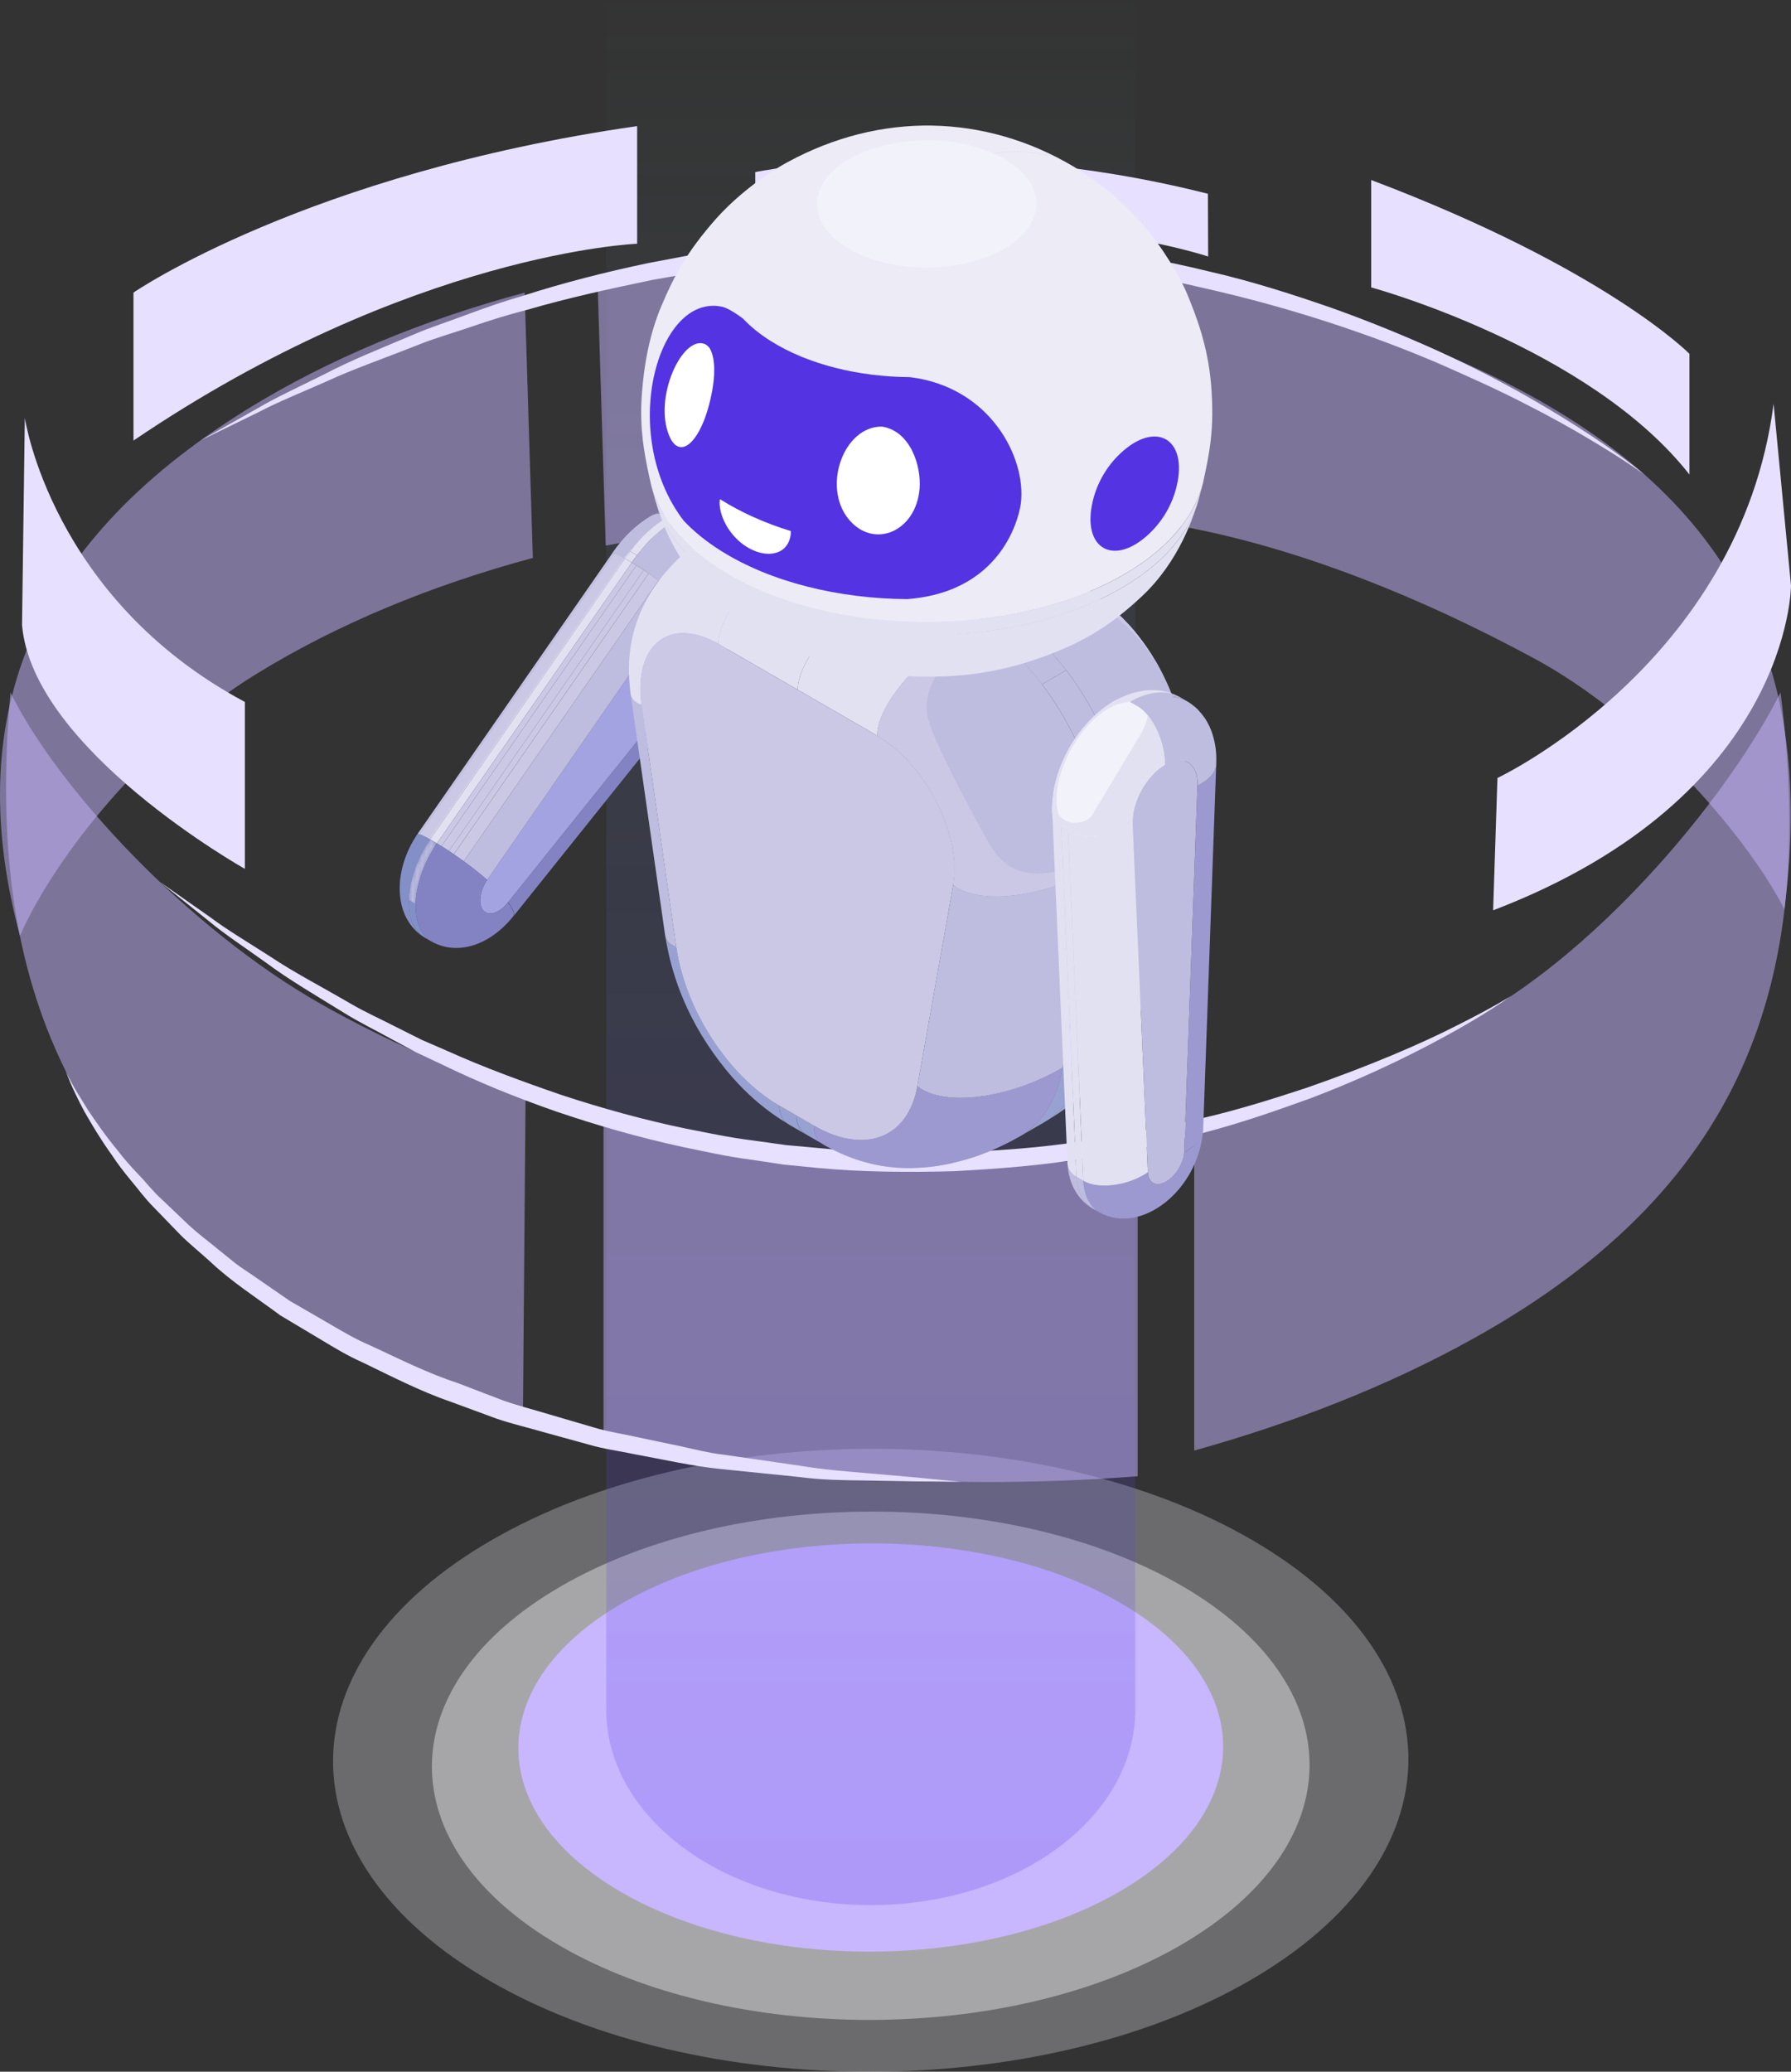 <?xml version="1.0" encoding="UTF-8"?>
<svg xmlns="http://www.w3.org/2000/svg" width="384" height="444" viewBox="0 0 384 444" fill="none">
  <rect x="0" y="0" width="384" height="444" fill="#333333" stroke="none"/>
  <g clip-path="url(#clip0_494_464)">
    <path opacity="0.42" d="M120.362 339.904C83.516 361.174 83.317 395.674 119.956 416.952C156.565 438.208 216.144 438.208 252.99 416.952C289.872 395.667 290.057 361.174 253.455 339.904C216.83 318.633 157.229 318.633 120.369 339.904H120.362Z" fill="#F7F7F7"></path>
    <path opacity="0.29" d="M105.415 330.062C60.274 356.106 60.038 398.389 104.921 424.471C149.775 450.515 222.787 450.515 267.921 424.471C313.107 398.389 313.343 356.114 268.49 330.062C223.606 303.981 150.594 303.981 105.408 330.062H105.415Z" fill="#F6F5FF"></path>
    <path d="M133.426 343.578C103.836 360.651 103.681 388.363 133.102 405.45C162.5 422.538 210.358 422.538 239.933 405.45C269.553 388.363 269.708 360.651 240.31 343.578C210.897 326.491 163.046 326.491 133.434 343.578H133.426Z" fill="#C8B6FF"></path>
    <path opacity="0.22" d="M129.986 366.443C129.986 377.133 135.537 387.861 146.593 396.036C168.751 412.378 204.659 412.378 226.795 396.036C237.851 387.861 243.402 377.141 243.402 366.443V0H129.994V366.443H129.986Z" fill="url(#paint0_linear_494_464)"></path>
    <path d="M258.983 41.523L259.035 54.981C259.035 54.981 224.537 43.139 161.932 48.495V36.882C161.932 36.882 205.228 27.911 258.983 41.531V41.523Z" fill="#E7E1FF"></path>
    <path d="M293.99 61.592C293.99 61.592 340.763 74.319 362.227 101.706V75.831C362.227 75.831 344.35 57.615 293.99 38.58V61.599V61.592Z" fill="#E7E1FF"></path>
    <path d="M136.607 27.033V52.236C136.607 52.236 88.159 54.066 28.617 94.423V62.705C28.617 62.705 65.64 37.229 136.607 27.025V27.033Z" fill="#E7E1FF"></path>
    <path opacity="0.5" d="M382.606 194.867C373.97 178.215 352.263 153.713 328.946 141.119C304.98 128.163 274.143 115.074 243.918 111.348L244.294 59.326C274.519 63.045 303.224 71.293 327.182 84.249C376.103 110.684 388.488 148.386 382.598 194.867H382.606Z" fill="#C8B6FF"></path>
    <path opacity="0.5" d="M4.274 200.556C-7.86 155.395 5.094 117.369 52.922 87.761C70.422 76.915 90.734 68.564 112.486 62.713L114.243 119.568C92.484 125.433 72.186 133.785 54.679 144.616C31.716 158.833 11.958 183.144 4.274 200.556Z" fill="#C8B6FF"></path>
    <path opacity="0.5" d="M381.757 148.394C389.116 206.886 376.591 253.316 315.469 287.107C297.57 297.008 277.457 304.903 256.053 310.872V242.47C277.45 236.502 297.563 228.607 315.469 218.713C344.801 202.489 371.439 169.037 381.757 148.394Z" fill="#C8B6FF"></path>
    <path opacity="0.5" d="M2.236 148.394C12.245 168.816 40.189 198.955 68.827 215.186C82.282 222.808 97.037 229.286 112.684 234.65L112.123 303.044C96.476 297.68 81.728 291.202 68.266 283.58C8.192 249.546 -2.333 200.556 2.236 148.394Z" fill="#C8B6FF"></path>
    <path opacity="0.5" d="M129.396 309.16V240.655C166.05 248.483 205.523 250.97 243.926 248.026V316.383C205.553 319.364 166.065 316.936 129.396 309.16Z" fill="#C8B6FF"></path>
    <path d="M324.185 213.327C324.185 213.327 320.074 215.924 312.479 219.716C304.936 223.582 293.798 228.385 280.106 233.144C273.227 235.402 265.736 237.792 257.661 239.666C249.616 241.651 241.009 243.274 232.078 244.58C223.155 245.997 213.833 246.602 204.371 247.03C194.901 247.177 185.261 247.052 175.688 246.056L168.507 245.406L161.377 244.41C156.616 243.842 151.944 242.824 147.294 241.924C138.009 240.021 129.019 237.497 120.435 234.686C111.895 231.75 103.687 228.732 96.129 225.331C94.225 224.505 92.35 223.7 90.498 222.889C88.689 221.996 86.925 221.096 85.176 220.225C81.707 218.433 78.245 216.898 75.116 215.061C68.857 211.409 62.937 208.354 58.036 205.064C53.069 201.876 48.626 199.242 45.238 196.69C38.285 191.813 34.307 189.031 34.307 189.031C34.307 189.031 38.108 192.056 44.743 197.368C48.013 200.106 52.324 202.946 57.158 206.399C61.919 209.948 67.705 213.327 73.927 217.164C77.035 219.104 80.467 220.757 83.921 222.675C85.656 223.605 87.427 224.556 89.213 225.523C91.059 226.393 92.926 227.271 94.823 228.164C102.366 231.838 110.581 235.195 119.232 238.206C127.919 241.157 137.034 243.798 146.452 245.827C151.169 246.794 155.907 247.878 160.749 248.49L167.997 249.582L175.312 250.305C185.069 251.228 194.879 251.257 204.503 251.006C214.121 250.483 223.583 249.767 232.632 248.225C241.703 246.889 250.354 244.905 258.451 242.669C266.57 240.522 274.054 237.881 280.925 235.395C294.617 230.208 305.474 224.615 312.877 220.417C320.281 216.219 324.185 213.305 324.185 213.305V213.327Z" fill="#E7E1FF"></path>
    <path d="M14.15 229.64C14.15 229.64 15.235 232.931 18.136 238.295C19.649 240.936 21.524 244.123 24.004 247.576C25.17 249.354 26.55 251.147 28.063 252.984C29.599 254.799 31.075 256.865 32.928 258.702C34.751 260.583 36.655 262.546 38.611 264.575C40.596 266.582 42.892 268.397 45.113 270.418C49.483 274.579 54.841 278.01 60.119 281.913C62.923 283.595 65.787 285.292 68.681 287.026C71.574 288.775 74.497 290.545 77.641 291.94C83.841 294.913 90.048 298.16 96.662 300.425C99.931 301.642 103.216 302.837 106.471 304.04C109.763 305.161 113.143 305.936 116.435 306.895C119.735 307.803 123.019 308.725 126.259 309.603C129.485 310.555 132.799 310.968 135.987 311.646C142.401 312.827 148.564 314.236 154.513 314.826C160.462 315.424 166.072 315.992 171.261 316.531C176.42 317.224 181.203 317.232 185.432 317.291C189.654 317.357 193.344 317.423 196.371 317.482C202.43 317.527 205.892 317.564 205.892 317.564C205.892 317.564 202.438 317.232 196.408 316.641C193.396 316.383 189.735 316.066 185.535 315.69C181.343 315.335 176.612 314.974 171.504 314.125C166.382 313.388 160.839 312.583 154.978 311.735C152.041 311.403 149.088 310.643 146.055 309.979C143.014 309.345 139.921 308.688 136.77 308.031C133.633 307.308 130.363 306.866 127.197 305.884C124.015 304.94 120.797 304.01 117.55 303.059C114.317 302.07 111.003 301.258 107.785 300.107C104.596 298.883 101.4 297.658 98.204 296.433C91.665 294.301 85.553 291.202 79.427 288.369C76.312 287.056 73.441 285.366 70.585 283.684C67.728 282.024 64.902 280.393 62.126 278.792C59.491 276.963 56.893 275.17 54.354 273.429C53.092 272.543 51.786 271.739 50.583 270.831C49.409 269.88 48.243 268.95 47.106 268.028C44.84 266.146 42.523 264.457 40.493 262.568C38.485 260.665 36.551 258.813 34.684 257.042C32.758 255.316 31.282 253.331 29.636 251.656C28.026 249.952 26.528 248.299 25.273 246.617C22.594 243.393 20.527 240.375 18.852 237.874C17.28 235.314 15.988 233.3 15.272 231.854C14.497 230.437 14.158 229.64 14.158 229.64H14.15Z" fill="#E7E1FF"></path>
    <path d="M5.322 89.554C5.322 89.554 10.991 128.259 52.501 150.437V186.206C52.501 186.206 7.005 160.693 4.725 133.955L5.322 89.554Z" fill="#E7E1FF"></path>
    <path d="M321.07 166.728C321.07 166.728 373.084 142.248 380.265 86.537L384 125.492C384 125.492 384 170.675 320.133 195.096L321.063 166.728H321.07Z" fill="#E7E1FF"></path>
    <path opacity="0.5" d="M129.868 116.926L128.111 60.072C160.639 54.096 195.197 53.343 227.746 57.984L229.503 114.853C196.961 110.205 162.396 110.95 129.868 116.926Z" fill="#C8B6FF"></path>
    <path d="M352.558 101.698C352.558 101.698 348.668 98.364 341.191 93.406C333.722 88.47 322.717 81.822 308.715 75.388C301.703 72.209 293.99 69.014 285.665 66.041C277.324 63.148 268.438 60.264 259.027 58.131C249.668 55.807 239.822 54.125 229.784 52.731C219.723 51.55 209.449 50.576 199.153 50.51C188.842 50.318 178.553 50.938 168.47 51.882C163.414 52.281 158.454 53.151 153.531 53.764C148.616 54.457 143.825 55.512 139.079 56.361C129.639 58.338 120.605 60.662 112.198 63.37C107.954 64.587 103.902 66.011 100.02 67.457C96.13 68.933 92.307 70.135 88.764 71.663C81.678 74.658 75.124 77.27 69.588 80.184C64.001 82.966 59.056 85.231 55.195 87.525C47.401 91.915 42.935 94.424 42.935 94.424C42.935 94.424 47.534 92.188 55.572 88.263C59.52 86.175 64.569 84.146 70.245 81.638C75.884 79.026 82.527 76.746 89.62 73.92C93.163 72.489 97.008 71.412 100.898 70.076C104.788 68.741 108.84 67.457 113.084 66.38C121.476 63.931 130.473 61.946 139.795 60.005C144.497 59.223 149.236 58.227 154.092 57.578C158.956 57.032 163.85 56.221 168.839 55.866C178.789 55.025 188.945 54.531 199.072 54.797C209.228 54.76 219.347 55.623 229.282 56.693C239.187 57.977 248.915 59.541 258.178 61.754C276.756 65.93 293.68 71.633 307.734 77.587C314.723 80.642 321.123 83.519 326.644 86.367C332.187 89.171 336.918 91.812 340.741 94.106C348.432 98.659 352.558 101.698 352.558 101.698Z" fill="#E7E1FF"></path>
    <path d="M139.662 110.566C140.799 109.939 141.692 109.452 143.581 108.847C143.973 108.722 145.375 108.309 147.058 108.213C148.896 108.102 150.195 108.397 150.689 108.508C152.114 108.833 153.118 109.379 153.782 109.733C150.911 108.065 147.05 108.545 143.153 110.795C141.847 110.035 140.644 109.998 139.669 110.559L139.662 110.566Z" fill="#838FC7"></path>
    <mask id="mask0_494_464" style="mask-type:luminance" maskUnits="userSpaceOnUse" x="139" y="108" width="15" height="3">
      <path d="M139.662 110.566C140.799 109.939 141.692 109.452 143.581 108.847C143.973 108.722 145.375 108.309 147.058 108.213C148.896 108.102 150.195 108.397 150.689 108.508C152.114 108.833 153.118 109.379 153.782 109.733C150.911 108.065 147.05 108.545 143.153 110.795C141.847 110.035 140.644 109.998 139.669 110.559L139.662 110.566Z" fill="white"></path>
    </mask>
    <g mask="url(#mask0_494_464)">
      <path d="M139.662 110.567C144.888 107.689 149.501 107.416 153.774 109.74C150.903 108.073 147.043 108.552 143.146 110.803C141.839 110.043 140.636 110.006 139.662 110.567Z" fill="#838FC7"></path>
      <path d="M143.271 110.729C143.198 110.751 143.094 110.729 143.013 110.729C141.758 110.043 140.599 110.028 139.662 110.574C139.876 110.456 140.171 110.294 140.385 110.176C140.629 110.058 140.946 109.888 141.19 109.777L141.943 109.445C142.201 109.342 142.541 109.209 142.799 109.113L143.574 108.855C143.847 108.781 144.209 108.67 144.489 108.604L145.279 108.434C145.567 108.39 145.951 108.324 146.246 108.287L147.05 108.213C147.353 108.206 147.759 108.191 148.062 108.191L148.866 108.228C149.176 108.265 149.589 108.309 149.899 108.353L150.682 108.508C150.992 108.597 151.413 108.707 151.715 108.803L152.468 109.091C152.867 109.275 153.383 109.526 153.767 109.74C150.925 108.088 147.117 108.545 143.264 110.729H143.271Z" fill="#838FC7"></path>
    </g>
    <path d="M108.912 193.414L154.106 137.054C155.22 138.581 155.582 139.584 155.272 139.975L153.013 142.794L150.755 145.612L148.496 148.431L146.237 151.249L143.979 154.067L141.72 156.886L139.462 159.704L137.203 162.523L134.945 165.341L132.686 168.159L130.428 170.978L128.169 173.796L125.91 176.614L123.652 179.433L121.393 182.251L119.135 185.07L116.876 187.888L114.618 190.706L112.359 193.525L110.1 196.343C110.425 195.937 110.071 194.927 108.964 193.385L108.912 193.414Z" fill="#8383C4"></path>
    <path d="M153.773 109.733L155.242 110.581C152.371 108.914 148.51 109.393 144.613 111.644L143.145 110.788C147.042 108.538 150.902 108.058 153.773 109.725V109.733Z" fill="#838FC7"></path>
    <mask id="mask1_494_464" style="mask-type:luminance" maskUnits="userSpaceOnUse" x="143" y="108" width="13" height="4">
      <path d="M153.773 109.733L155.242 110.581C152.371 108.914 148.51 109.393 144.613 111.644L143.145 110.788C147.042 108.538 150.902 108.058 153.773 109.725V109.733Z" fill="white"></path>
    </mask>
    <g mask="url(#mask1_494_464)">
      <path d="M144.613 111.651L143.145 110.795C143.189 110.773 143.226 110.751 143.27 110.721L144.739 111.57C144.695 111.592 144.658 111.614 144.613 111.643V111.651Z" fill="#838FC7"></path>
      <path d="M144.731 111.577L143.262 110.729C147.122 108.537 150.923 108.087 153.765 109.74L155.234 110.588C152.392 108.936 148.583 109.393 144.731 111.577Z" fill="#838FC7"></path>
    </g>
    <path d="M154.106 137.054C157.545 132.752 158.564 126.872 156.29 124.393C154.925 122.88 152.747 122.932 150.511 124.223C150.504 120.586 149.138 116.661 147.168 114.034C147.049 113.872 145.071 111.939 144.621 111.651C147.773 109.364 152.408 108.936 155.25 110.589C155.456 110.722 155.729 110.891 155.943 111.024C156.217 111.223 156.586 111.496 156.844 111.71L157.457 112.264L158.003 112.832L158.733 113.717C159.08 114.233 159.523 114.934 159.833 115.473L160.335 116.543C160.534 117.081 160.793 117.804 160.955 118.358L161.236 119.553C161.317 120.069 161.427 120.763 161.486 121.287L161.56 122.563C161.56 123.05 161.56 123.699 161.538 124.179L161.435 125.5C161.376 125.957 161.302 126.562 161.221 127.012L160.955 128.34C160.844 128.768 160.712 129.344 160.586 129.764L160.173 131.085C160.025 131.491 159.833 132.037 159.671 132.442L159.117 133.741C158.925 134.132 158.689 134.656 158.49 135.039L157.796 136.308C157.567 136.685 157.272 137.186 157.036 137.555L156.202 138.78C155.929 139.142 155.574 139.628 155.287 139.983C155.604 139.592 155.235 138.581 154.12 137.061L154.106 137.054Z" fill="#838FC7"></path>
    <path d="M131.24 118.638C133.735 115.038 136.326 112.551 139.64 110.574C140.629 110.006 141.832 110.035 143.146 110.795C139.95 112.64 136.724 115.672 134.001 119.693C132.34 118.734 131.41 118.395 131.248 118.638H131.24Z" fill="#E2E1F1"></path>
    <path d="M143.144 110.795C138.76 113.437 134.191 119.088 133.807 119.582C132.272 118.704 131.401 118.402 131.246 118.638C131.349 118.483 131.497 118.284 131.6 118.129C131.711 117.981 131.851 117.782 131.962 117.635L132.331 117.148C132.442 117.008 132.589 116.816 132.708 116.676L133.084 116.211C133.202 116.078 133.35 115.893 133.468 115.761L133.859 115.318C133.977 115.185 134.139 115.016 134.258 114.883L134.663 114.462C134.789 114.337 134.951 114.174 135.077 114.049L135.498 113.651C135.63 113.533 135.8 113.378 135.933 113.26L136.368 112.883C136.501 112.773 136.678 112.625 136.819 112.514L137.269 112.16C137.409 112.057 137.594 111.917 137.734 111.813L138.199 111.481C138.347 111.386 138.538 111.253 138.686 111.157L139.166 110.854C139.313 110.766 139.52 110.64 139.668 110.552C140.502 110.072 141.506 110.021 142.591 110.485C142.775 110.567 142.96 110.67 143.152 110.781L143.144 110.795Z" fill="#BEBCDF"></path>
    <path d="M135.461 120.549L133.992 119.693C134.354 119.162 134.723 118.645 135.099 118.151L136.568 119.007C136.192 119.501 135.823 120.018 135.461 120.549Z" fill="#E2E1F1"></path>
    <path d="M136.568 119.007L135.1 118.151C137.572 114.89 140.37 112.396 143.137 110.795L144.606 111.651C141.831 113.252 139.041 115.746 136.568 119.007Z" fill="#E2E1F1"></path>
    <path d="M146.134 128.532C143.484 126.008 138.701 122.43 135.461 120.549C138.192 116.528 141.41 113.495 144.606 111.651C147.846 113.532 150.489 119.162 150.503 124.223C149.012 125.086 147.521 126.488 146.134 128.532Z" fill="#BEBCDF"></path>
    <path d="M150.504 124.223C149.013 125.086 147.522 126.488 146.134 128.532C144.37 126.85 141.654 124.703 139.086 122.895C139.086 122.888 139.1 122.873 139.1 122.865C141.418 118.726 141.514 116.602 139.359 117.177C138.99 117.273 137.979 117.649 136.576 119.007C139.049 115.753 141.839 113.252 144.614 111.651C147.854 113.532 150.497 119.162 150.511 124.223H150.504Z" fill="#BEBCDF"></path>
    <path d="M150.504 124.223C149.013 125.086 147.522 126.488 146.135 128.532C144.85 127.307 143.057 125.832 141.189 124.422C141.249 124.326 141.33 124.194 141.396 124.098C146.327 116.063 146.725 115.414 146.792 113.562C148.962 116.166 150.497 120.357 150.512 124.216L150.504 124.223Z" fill="#BEBCDF"></path>
    <path d="M150.504 124.223C152.748 122.932 154.918 122.888 156.283 124.393C158.556 126.879 157.538 132.752 154.098 137.053C139.063 155.808 123.984 174.607 108.905 193.414C108.241 194.255 107.562 194.845 106.883 195.236C105.62 195.967 104.388 195.981 103.635 195.14C102.469 193.842 102.823 190.986 104.447 188.589C118.264 168.675 132.199 148.607 146.127 128.532C147.515 126.488 149.013 125.079 150.496 124.223H150.504Z" fill="#A3A3E2"></path>
    <path d="M89.486 178.806C103.406 158.752 117.327 138.699 131.24 118.638C131.402 118.402 132.34 118.734 133.993 119.693L92.202 179.905C90.549 178.946 89.626 178.592 89.478 178.798L89.486 178.806Z" fill="#CBC8E5"></path>
    <mask id="mask2_494_464" style="mask-type:luminance" maskUnits="userSpaceOnUse" x="89" y="118" width="45" height="62">
      <path d="M89.486 178.806C103.406 158.752 117.327 138.699 131.24 118.638C131.402 118.402 132.34 118.734 133.993 119.693L92.202 179.905C90.549 178.946 89.626 178.592 89.478 178.798L89.486 178.806Z" fill="white"></path>
    </mask>
    <g mask="url(#mask2_494_464)">
      <path d="M133.992 119.693L92.202 179.905C92.135 179.868 92.069 179.831 92.01 179.794L133.801 119.583C133.86 119.619 133.926 119.656 133.992 119.693Z" fill="#E2E1F1"></path>
      <path d="M133.802 119.582L92.011 179.794C91.14 179.292 90.483 178.975 90.062 178.835L131.839 118.638C132.274 118.77 132.931 119.08 133.802 119.582Z" fill="#CBC8E5"></path>
      <path d="M131.838 118.638L90.062 178.835C89.737 178.724 89.545 178.717 89.486 178.798L91.568 175.795L93.657 172.792L95.745 169.79L97.834 166.787L99.923 163.784L102.012 160.774L104.101 157.763L106.189 154.753L108.278 151.743L110.367 148.733L112.456 145.723L114.545 142.712L116.633 139.702L118.722 136.692L120.811 133.682L122.9 130.671L124.989 127.661L127.077 124.651L129.166 121.641L131.255 118.631C131.321 118.535 131.528 118.535 131.853 118.631L131.838 118.638Z" fill="#BEBCDF"></path>
    </g>
    <path d="M91.117 200.969C90.039 200.29 89.692 200.032 88.733 199.029C88.416 198.697 87.899 198.069 87.272 196.955C86.792 196.114 85.958 194.284 85.758 191.525C85.456 187.386 86.814 182.745 89.486 178.805C89.626 178.599 90.549 178.946 92.209 179.912C87.272 187.187 86.186 195.908 89.722 199.833C90.143 200.298 90.608 200.681 91.117 200.976V200.969Z" fill="#838FC7"></path>
    <mask id="mask3_494_464" style="mask-type:luminance" maskUnits="userSpaceOnUse" x="85" y="178" width="8" height="23">
      <path d="M91.117 200.969C90.039 200.29 89.692 200.032 88.733 199.029C88.416 198.697 87.899 198.069 87.272 196.955C86.792 196.114 85.958 194.284 85.758 191.525C85.456 187.386 86.814 182.745 89.486 178.805C89.626 178.599 90.549 178.946 92.209 179.912C87.272 187.187 86.186 195.908 89.722 199.833C90.143 200.298 90.608 200.681 91.117 200.976V200.969Z" fill="white"></path>
    </mask>
    <g mask="url(#mask3_494_464)">
      <path d="M91.116 200.969C84.547 196.822 83.861 187.504 89.478 178.805C89.618 178.591 90.54 178.945 92.201 179.912C87.263 187.187 86.178 195.907 89.714 199.833C90.134 200.297 90.599 200.681 91.109 200.976L91.116 200.969Z" fill="#838FC7"></path>
      <path d="M90.052 178.835C85.498 185.726 86.399 190.876 87.646 192.831C87.565 195.701 88.237 198.18 89.72 199.825C90.141 200.29 90.606 200.674 91.115 200.969C90.938 200.858 90.695 200.703 90.517 200.592C90.281 200.415 89.964 200.187 89.735 200.002L89.204 199.523L88.724 199.028L88.126 198.305C87.853 197.907 87.506 197.376 87.263 196.962L86.842 196.114C86.679 195.701 86.465 195.155 86.325 194.734L86.074 193.805C86 193.414 85.897 192.89 85.838 192.491L85.742 191.525C85.727 191.156 85.705 190.669 85.705 190.307L85.735 189.334C85.764 188.994 85.801 188.544 85.838 188.205L85.986 187.238C86.052 186.921 86.126 186.5 86.2 186.191L86.443 185.239C86.532 184.944 86.65 184.545 86.746 184.25L87.085 183.32C87.203 183.04 87.351 182.664 87.477 182.383L87.905 181.476C88.045 181.203 88.229 180.841 88.377 180.576L88.894 179.691C89.063 179.425 89.285 179.071 89.462 178.813C89.521 178.724 89.713 178.739 90.03 178.842L90.052 178.835Z" fill="#838FC7"></path>
    </g>
    <path d="M93.67 180.76L92.209 179.912L133.992 119.693L135.461 120.549L93.67 180.76Z" fill="#E2E1F1"></path>
    <path d="M92.586 201.825L91.117 200.969C90.608 200.674 90.143 200.298 89.722 199.825C86.179 195.9 87.264 187.179 92.209 179.905L93.678 180.761C88.74 188.035 87.655 196.756 91.191 200.681C91.612 201.146 92.076 201.53 92.586 201.825Z" fill="#838FC7"></path>
    <mask id="mask4_494_464" style="mask-type:luminance" maskUnits="userSpaceOnUse" x="87" y="179" width="7" height="23">
      <path d="M92.586 201.825L91.117 200.969C90.608 200.674 90.143 200.298 89.722 199.825C86.179 195.9 87.264 187.179 92.209 179.905L93.678 180.761C88.74 188.035 87.655 196.756 91.191 200.681C91.612 201.146 92.076 201.53 92.586 201.825Z" fill="white"></path>
    </mask>
    <g mask="url(#mask4_494_464)">
      <path d="M92.585 201.825L91.116 200.969C90.607 200.674 90.142 200.298 89.721 199.825C88.238 198.18 87.566 195.694 87.647 192.831L89.116 193.687C89.035 196.557 89.707 199.036 91.19 200.681C91.611 201.146 92.076 201.53 92.585 201.825Z" fill="#838FC7"></path>
      <path d="M89.115 193.687L87.647 192.831C87.72 190.197 88.436 187.231 89.75 184.302L91.219 185.158C89.912 188.087 89.197 191.046 89.115 193.687Z" fill="#BEBCDF"></path>
      <path d="M91.219 185.158L89.75 184.302C90.414 182.812 91.234 181.329 92.208 179.905L93.677 180.761C92.71 182.185 91.891 183.668 91.226 185.158H91.219Z" fill="#BEBCDF"></path>
    </g>
    <path d="M146.134 128.532L104.454 188.589C103.133 187.408 101.317 185.97 99.428 184.59L141.182 124.422C143.056 125.832 144.843 127.307 146.134 128.532Z" fill="#BEBCDF"></path>
    <path d="M141.182 124.422L99.428 184.59C98.72 184.073 98.004 183.572 97.303 183.085L139.079 122.895C139.78 123.389 140.489 123.906 141.19 124.43L141.182 124.422Z" fill="#CBC8E5"></path>
    <path d="M139.071 122.888L97.295 183.077C96.94 182.834 96.593 182.605 96.254 182.376L138.037 122.172C138.377 122.401 138.724 122.637 139.071 122.888Z" fill="#CBC8E5"></path>
    <path d="M138.038 122.172L96.254 182.376C95.708 182.015 95.169 181.668 94.66 181.358L136.451 121.146C136.96 121.464 137.492 121.811 138.038 122.179V122.172Z" fill="#CBC8E5"></path>
    <path d="M136.45 121.139L94.659 181.351C94.319 181.137 93.987 180.945 93.67 180.761L135.461 120.549C135.778 120.733 136.103 120.932 136.442 121.139H136.45Z" fill="#CBC8E5"></path>
    <path d="M110.049 196.373C104.949 202.681 98.092 204.82 92.586 201.825C92.076 201.53 91.612 201.154 91.191 200.681C87.648 196.756 88.733 188.035 93.678 180.761C96.918 182.642 101.745 186.147 104.462 188.581C102.838 190.979 102.484 193.835 103.65 195.133C104.403 195.974 105.635 195.959 106.897 195.229C107.569 194.838 108.248 194.248 108.92 193.407C110.027 194.941 110.381 195.959 110.056 196.365L110.049 196.373Z" fill="#8383C4"></path>
    <path d="M169.237 241.054C165.834 238.959 158.748 234.598 151.618 223.745C144.806 213.386 143.219 204.075 142.621 200.563C142.769 201.574 143.544 202.437 144.998 202.969C146.917 216.375 156.202 230.673 167.067 236.944C167.067 238.877 167.842 240.242 169.237 241.054Z" fill="#98A2D2"></path>
    <path d="M167.059 236.952L170.779 239.099C170.779 241.032 171.554 242.397 172.949 243.208L172.58 242.994L172.21 242.78L171.841 242.566L171.472 242.352L171.103 242.138L170.734 241.924L170.365 241.71L169.996 241.497L169.627 241.283L169.258 241.069C167.863 240.264 167.081 238.892 167.088 236.959L167.059 236.952Z" fill="#98A2D2"></path>
    <path d="M170.779 239.091L174.492 241.231C174.492 243.164 175.267 244.529 176.662 245.34L176.293 245.126L175.924 244.913L175.555 244.699L175.186 244.485L174.817 244.271L174.448 244.057L174.079 243.843L173.71 243.629L173.34 243.415L172.971 243.201C171.576 242.397 170.794 241.024 170.801 239.091H170.779Z" fill="#98A2D2"></path>
    <path d="M245.85 211.748C245.562 213.091 245.171 214.884 244.757 216.197C244.337 217.518 243.658 219.251 243.082 220.513C242.676 221.398 242.093 222.572 241.576 223.398C241.214 223.981 240.757 224.778 240.373 225.346C239.812 226.179 239.03 227.264 238.424 228.061C236.373 230.754 233.509 233.447 232.734 234.111C230.8 235.763 230.217 236.265 228.564 237.46C226.445 238.995 224.777 239.969 223.973 240.441C228.534 237.792 231.782 232.827 233.036 225.796C240.469 221.48 245.067 216.175 245.857 211.748H245.85Z" fill="#98A2D2"></path>
    <mask id="mask5_494_464" style="mask-type:luminance" maskUnits="userSpaceOnUse" x="223" y="211" width="23" height="30">
      <path d="M245.85 211.748C245.562 213.091 245.171 214.884 244.757 216.197C244.337 217.518 243.658 219.251 243.082 220.513C242.676 221.398 242.093 222.572 241.576 223.398C241.214 223.981 240.757 224.778 240.373 225.346C239.812 226.179 239.03 227.264 238.424 228.061C236.373 230.754 233.509 233.447 232.734 234.111C230.8 235.763 230.217 236.265 228.564 237.46C226.445 238.995 224.777 239.969 223.973 240.441C228.534 237.792 231.782 232.827 233.036 225.796C240.469 221.48 245.067 216.175 245.857 211.748H245.85Z" fill="white"></path>
    </mask>
    <g mask="url(#mask5_494_464)">
      <path d="M245.85 211.748C244.898 216.226 242.012 229.868 223.973 240.441C228.534 237.792 231.782 232.827 233.036 225.796C240.469 221.48 245.067 216.175 245.857 211.748H245.85Z" fill="#98A2D2"></path>
    </g>
    <path d="M137.573 151.087L144.998 202.976C143.544 202.437 142.762 201.582 142.607 200.475L135.182 148.585C135.337 149.685 136.112 150.548 137.573 151.079V151.087Z" fill="#BEBCDF"></path>
    <path d="M223.973 240.449L218.77 243.474C223.331 240.825 226.579 235.852 227.826 228.828L233.037 225.803C231.782 232.834 228.535 237.8 223.973 240.449Z" fill="#98A2D2"></path>
    <mask id="mask6_494_464" style="mask-type:luminance" maskUnits="userSpaceOnUse" x="218" y="225" width="16" height="19">
      <path d="M223.973 240.449L218.77 243.474C223.331 240.825 226.579 235.852 227.826 228.828L233.037 225.803C231.782 232.834 228.535 237.8 223.973 240.449Z" fill="white"></path>
    </mask>
    <g mask="url(#mask6_494_464)">
      <path d="M227.826 228.821L233.037 225.796C231.782 232.827 228.535 237.793 223.973 240.441L218.77 243.466C223.331 240.817 226.579 235.845 227.826 228.821Z" fill="#98A2D2"></path>
    </g>
    <path d="M160.793 108.921C179.459 98.651 191.365 102.709 198.694 106.656C195.284 104.694 188.228 106.081 180.072 110.825C172.462 106.435 165.679 106.088 160.793 108.929V108.921Z" fill="#ECEBF6"></path>
    <path d="M218.763 243.474C218.099 243.843 217.213 244.352 216.534 244.699C215.611 245.171 214.371 245.768 213.434 246.196C211.006 247.288 208.467 248.1 208.444 248.107C207.079 248.513 205.249 249.022 203.861 249.347C203.02 249.546 201.883 249.723 201.027 249.871C199.336 250.166 197.831 250.232 195.749 250.328C194.745 250.372 193.402 250.306 192.391 250.247C191.705 250.21 190.797 250.092 190.118 250.018C188.826 249.863 187.114 249.509 185.859 249.177C181.32 247.997 177.932 246.071 176.662 245.355C175.267 244.551 174.485 243.179 174.492 241.246C185.364 247.517 194.701 243.968 196.687 232.82C202.377 237.298 216.32 235.513 227.827 228.836C226.572 235.867 223.324 240.833 218.77 243.481L218.763 243.474Z" fill="#9C99D1"></path>
    <mask id="mask7_494_464" style="mask-type:luminance" maskUnits="userSpaceOnUse" x="174" y="228" width="54" height="23">
      <path d="M218.763 243.474C218.099 243.843 217.213 244.352 216.534 244.699C215.611 245.171 214.371 245.768 213.434 246.196C211.006 247.288 208.467 248.1 208.444 248.107C207.079 248.513 205.249 249.022 203.861 249.347C203.02 249.546 201.883 249.723 201.027 249.871C199.336 250.166 197.831 250.232 195.749 250.328C194.745 250.372 193.402 250.306 192.391 250.247C191.705 250.21 190.797 250.092 190.118 250.018C188.826 249.863 187.114 249.509 185.859 249.177C181.32 247.997 177.932 246.071 176.662 245.355C175.267 244.551 174.485 243.179 174.492 241.246C185.364 247.517 194.701 243.968 196.687 232.82C202.377 237.298 216.32 235.513 227.827 228.836C226.572 235.867 223.324 240.833 218.77 243.481L218.763 243.474Z" fill="white"></path>
    </mask>
    <g mask="url(#mask7_494_464)">
      <path d="M218.763 243.474C210.482 248.034 204.031 249.959 195.749 250.321C191.387 250.513 184.538 249.812 176.662 245.341C175.267 244.536 174.485 243.164 174.492 241.231C185.364 247.502 194.701 243.954 196.687 232.805C202.377 237.284 216.32 235.498 227.827 228.821C226.572 235.853 223.324 240.818 218.77 243.467L218.763 243.474Z" fill="#9C99D1"></path>
    </g>
    <path d="M155.582 111.946L160.793 108.921C165.687 106.081 172.462 106.427 180.072 110.817L174.861 113.842C167.251 109.452 160.468 109.098 155.582 111.946Z" fill="#ECEBF6"></path>
    <path d="M197.115 120.652L180.072 110.817C188.236 106.073 195.292 104.686 198.694 106.649L214.032 115.502L214.881 115.997L215.73 116.491C212.327 114.529 205.263 115.916 197.107 120.66L197.115 120.652Z" fill="#E2E1F1"></path>
    <path d="M135.182 148.585C134.51 142.417 132.716 126.038 155.464 112.013C160.476 109.106 167.259 109.452 174.861 113.842C163.355 120.527 154.018 131.335 153.996 137.983C143.596 131.992 135.743 138.256 137.566 151.079C136.112 150.548 135.329 149.685 135.174 148.578L135.182 148.585Z" fill="#E2E1F1"></path>
    <path d="M174.861 113.85L180.072 110.825L197.115 120.652L191.904 123.677L174.861 113.85Z" fill="#E2E1F1"></path>
    <path d="M233.029 225.796L240.72 182.627C248.153 178.311 252.751 172.999 253.541 168.58L253.157 170.741L252.773 172.903L252.389 175.065L252.006 177.227L251.622 179.388L251.238 181.55L250.854 183.712L250.47 185.874L250.087 188.035L249.703 190.197L249.319 192.359L248.935 194.521L248.551 196.682L248.168 198.844L247.784 201.006L247.4 203.168L247.016 205.329L246.632 207.491L246.249 209.653L245.865 211.815C245.075 216.241 240.477 221.546 233.044 225.862L233.029 225.796Z" fill="#BEBCDF"></path>
    <path d="M235.51 185.652L240.721 182.627L233.03 225.796L227.826 228.821L235.51 185.652Z" fill="#BEBCDF"></path>
    <path d="M214.15 130.487L197.107 120.652C205.271 115.908 212.327 114.521 215.73 116.484L231.067 125.337L232.772 126.319C229.369 124.356 222.306 125.743 214.15 130.487Z" fill="#E2E1F1"></path>
    <path d="M171.037 147.825L153.994 137.99C154.016 131.343 163.353 120.527 174.86 113.85L191.903 123.684C180.396 130.369 171.059 141.178 171.037 147.825Z" fill="#E2E1F1"></path>
    <path d="M191.904 123.677L197.115 120.652L214.15 130.487L208.947 133.512L191.904 123.677Z" fill="#E2E1F1"></path>
    <path d="M232.778 126.326C235.465 128.008 238.24 129.742 242.41 134.309C244.802 136.928 247.599 141.053 249.216 144.343C253.467 152.99 254.84 160.693 253.548 168.58C252.766 173.007 248.168 178.311 240.728 182.635C243.82 165.26 231.081 140.263 214.156 130.495C222.32 125.751 229.376 124.364 232.778 126.326Z" fill="#BEBCDF"></path>
    <path d="M240.722 182.628C241.785 176.637 240.973 169.746 238.758 162.884C238.936 162.648 239.164 162.323 239.341 162.087C245.423 152.393 240.109 143.251 228.61 143.635C224.462 138.205 219.516 133.586 214.15 130.487C222.314 125.743 229.37 124.356 232.772 126.319C233.392 126.71 234.219 127.226 234.846 127.61C235.511 128.089 236.411 128.717 237.061 129.226L238.913 130.782C239.467 131.306 240.22 131.992 240.751 132.531L242.405 134.294C242.877 134.862 243.526 135.6 243.984 136.183L245.438 138.116C245.844 138.721 246.405 139.518 246.796 140.13L248.051 142.204C248.398 142.838 248.87 143.687 249.202 144.328L250.243 146.505C250.524 147.169 250.915 148.054 251.173 148.726L251.985 150.983C252.192 151.677 252.494 152.607 252.679 153.307L253.232 155.617C253.365 156.355 253.557 157.328 253.66 158.066L253.919 160.412C253.956 161.217 254.015 162.279 254.022 163.083L253.934 165.422C253.83 166.366 253.69 167.635 253.535 168.58C252.753 173.007 248.154 178.311 240.714 182.635L240.722 182.628Z" fill="#BEBCDF"></path>
    <path d="M240.721 182.628C240.876 181.764 240.987 180.879 241.068 179.979C241.282 179.846 241.563 179.669 241.777 179.536C266.333 163.592 246.028 131.564 232.071 128.746C225.266 127.374 218.778 130.9 216.645 132.059C215.825 131.498 214.991 130.974 214.143 130.487C222.306 125.743 229.362 124.356 232.765 126.319C233.385 126.71 234.211 127.226 234.839 127.61C235.503 128.089 236.403 128.717 237.053 129.226L238.906 130.782C239.459 131.306 240.212 131.992 240.743 132.531L242.397 134.294C242.869 134.862 243.519 135.6 243.976 136.183L245.43 138.116C245.836 138.721 246.397 139.518 246.788 140.13L248.043 142.204C248.39 142.838 248.862 143.687 249.195 144.328L250.235 146.505C250.516 147.169 250.907 148.054 251.165 148.726L251.977 150.983C252.184 151.677 252.486 152.607 252.671 153.307L253.225 155.617C253.357 156.355 253.549 157.328 253.653 158.066L253.911 160.412C253.948 161.217 254.007 162.279 254.014 163.083L253.926 165.422C253.822 166.366 253.682 167.635 253.527 168.58C252.745 173.007 248.146 178.311 240.707 182.635L240.721 182.628Z" fill="#CBC8E5"></path>
    <path d="M196.686 232.812L204.376 189.644C210.067 194.122 224.01 192.337 235.517 185.66L227.826 228.828C216.326 235.513 202.376 237.298 196.686 232.812Z" fill="#BEBCDF"></path>
    <path d="M188.08 157.66L171.037 147.825C171.052 141.178 180.396 130.362 191.903 123.685L208.946 133.519C197.439 140.204 188.102 151.013 188.08 157.66Z" fill="#E2E1F1"></path>
    <path d="M208.945 133.512L214.156 130.487C214.998 130.974 215.832 131.498 216.658 132.059L211.455 135.084C210.636 134.523 209.802 133.999 208.953 133.512H208.945Z" fill="#CBC8E5"></path>
    <path d="M211.441 135.091L216.645 132.066C221.044 135.061 225.103 139.068 228.602 143.642L223.391 146.667C219.892 142.093 215.833 138.094 211.434 135.098L211.441 135.091Z" fill="#BEBCDF"></path>
    <path d="M223.398 146.66L228.609 143.635C233.045 149.434 236.581 156.155 238.758 162.899L233.547 165.924C231.37 159.18 227.834 152.459 223.398 146.66Z" fill="#BEBCDF"></path>
    <path d="M233.555 165.923L238.766 162.898C240.663 168.764 241.526 174.652 241.076 179.978L235.872 183.003C236.33 177.677 235.459 171.789 233.562 165.923H233.555Z" fill="#BEBCDF"></path>
    <path d="M235.856 183.003L241.06 179.979C240.986 180.879 240.868 181.764 240.713 182.627L235.502 185.652C235.657 184.789 235.768 183.904 235.849 183.003H235.856Z" fill="#CBC8E5"></path>
    <path d="M188.08 157.66C198.472 163.666 206.266 178.96 204.377 189.644C201.816 204.031 199.254 218.425 196.686 232.812C194.693 243.968 185.356 247.509 174.491 241.238C173.251 240.522 172.019 239.807 170.779 239.098C169.539 238.383 168.299 237.667 167.059 236.951C156.194 230.68 146.902 216.382 144.99 202.976C142.517 185.674 140.045 168.38 137.565 151.086C135.742 138.263 143.595 131.999 153.995 137.99C159.671 141.266 165.354 144.549 171.037 147.825C176.713 151.101 182.396 154.384 188.08 157.66Z" fill="#CBC8E5"></path>
    <path d="M188.08 157.66C188.095 151.013 197.439 140.204 208.946 133.52C225.87 143.288 238.61 168.285 235.517 185.66C224.018 192.344 210.068 194.13 204.377 189.644C206.267 178.961 198.472 163.666 188.08 157.66Z" fill="#BEBCDF"></path>
    <path d="M204.377 189.644C206.267 178.961 198.472 163.666 188.08 157.66C188.095 151.013 197.439 140.204 208.946 133.52C214.312 136.618 219.25 141.237 223.405 146.667C223.221 146.674 222.97 146.689 222.785 146.697C203.705 148.121 203.72 163.541 213.84 172.475C220.682 178.518 230.24 170.498 233.547 165.916C235.761 172.778 236.58 179.669 235.51 185.66C224.01 192.344 210.06 194.13 204.37 189.644H204.377Z" fill="#BEBCDF"></path>
    <path d="M204.377 189.644C206.267 178.961 198.472 163.666 188.08 157.66C188.095 151.013 197.439 140.204 208.946 133.52C209.787 134.006 210.621 134.53 211.448 135.091C211.227 135.216 210.939 135.386 210.725 135.504C206.65 137.968 197.343 144.653 198.864 153.447C199.816 158.937 211.898 180.495 212.016 180.68C214.017 183.904 215.987 186.073 219.611 186.899C221.663 187.371 227.354 187.925 235.864 182.996C235.783 183.896 235.672 184.782 235.517 185.645C224.018 192.329 210.068 194.115 204.377 189.629V189.644Z" fill="#CBC8E5"></path>
    <path d="M249.762 163.895C249.747 158.833 247.105 153.204 243.865 151.323L242.396 150.467C241.09 149.707 239.886 149.67 238.912 150.231C235.458 152.252 232.151 155.639 229.634 159.874C227.169 164.02 225.464 168.971 225.619 174.526C225.686 175.626 226.313 176.607 227.546 177.323L229.014 178.178C232.255 180.06 238.455 179.344 242.854 176.57C242.558 171.981 245.776 166.174 249.77 163.887L249.762 163.895Z" fill="#F2F3FA"></path>
    <path d="M234.241 258.975C234.013 258.827 233.695 258.65 233.481 258.488C233.105 258.2 232.603 257.824 232.278 257.477C231.274 256.407 231.068 256.149 230.293 254.769C230.056 254.349 229.606 253.286 229.399 252.497C229.141 251.508 229.023 251.058 228.883 249.391C228.949 250.505 229.577 251.501 230.809 252.216C231.009 255.522 232.285 257.838 234.249 258.975H234.241Z" fill="#BEBCDF"></path>
    <mask id="mask8_494_464" style="mask-type:luminance" maskUnits="userSpaceOnUse" x="228" y="249" width="7" height="10">
      <path d="M234.241 258.975C234.013 258.827 233.695 258.65 233.481 258.488C233.105 258.2 232.603 257.824 232.278 257.477C231.274 256.407 231.068 256.149 230.293 254.769C230.056 254.349 229.606 253.286 229.399 252.497C229.141 251.508 229.023 251.058 228.883 249.391C228.949 250.505 229.577 251.501 230.809 252.216C231.009 255.522 232.285 257.838 234.249 258.975H234.241Z" fill="white"></path>
    </mask>
    <g mask="url(#mask8_494_464)">
      <path d="M234.241 258.975C230.912 256.828 229.259 253.869 228.875 249.391C228.941 250.505 229.569 251.501 230.801 252.216C231.001 255.522 232.278 257.838 234.241 258.975Z" fill="#BEBCDF"></path>
    </g>
    <path d="M235.709 259.823L234.24 258.967C232.284 257.831 231 255.507 230.801 252.209L232.27 253.057C232.469 256.363 233.746 258.679 235.709 259.816V259.823Z" fill="#BEBCDF"></path>
    <mask id="mask9_494_464" style="mask-type:luminance" maskUnits="userSpaceOnUse" x="230" y="252" width="6" height="8">
      <path d="M235.709 259.823L234.24 258.967C232.284 257.831 231 255.507 230.801 252.209L232.27 253.057C232.469 256.363 233.746 258.679 235.709 259.816V259.823Z" fill="white"></path>
    </mask>
    <g mask="url(#mask9_494_464)">
      <path d="M235.709 259.823L234.24 258.967C232.284 257.831 231 255.507 230.801 252.209L232.27 253.057C232.469 256.363 233.746 258.679 235.709 259.816V259.823Z" fill="#BEBCDF"></path>
    </g>
    <path d="M257.926 242.345C256.9 255.146 244.647 264.789 235.709 259.823C233.746 258.687 232.469 256.363 232.27 253.065C235.51 254.946 241.702 254.157 246.094 251.294C246.234 253.589 247.939 254.437 250.006 253.249C252.08 252.047 253.77 249.236 253.896 246.963C256.449 245.621 257.837 243.916 257.918 242.352L257.926 242.345Z" fill="#9C99D1"></path>
    <path d="M253.902 246.963L256.737 168.395C259.313 167.097 260.7 165.422 260.759 163.873L260.619 167.798L260.479 171.723L260.339 175.648L260.198 179.573L260.058 183.498L259.918 187.423L259.778 191.348L259.637 195.273L259.497 199.198L259.357 203.116L259.217 207.041L259.076 210.959L258.936 214.877L258.796 218.794L258.656 222.712L258.515 226.63L258.375 230.547L258.235 234.465L258.095 238.383L257.954 242.301C257.895 243.879 256.508 245.606 253.924 246.956L253.902 246.963Z" fill="#9C99D1"></path>
    <path d="M227.539 177.33L230.801 252.209C229.554 251.486 228.926 250.468 228.875 249.324L228.712 245.584L228.55 241.843L228.387 238.102L228.225 234.362L228.063 230.621L227.9 226.88L227.738 223.14L227.576 219.399L227.413 215.658L227.251 211.918L227.088 208.177L226.926 204.436L226.764 200.696L226.601 196.955L226.439 193.215L226.276 189.474L226.114 185.726L225.952 181.985L225.789 178.245L225.627 174.497C225.679 175.618 226.306 176.621 227.553 177.352L227.539 177.33Z" fill="#E2E1F1"></path>
    <path d="M242.521 150.4C242.448 150.422 242.337 150.4 242.263 150.4C241.008 149.714 239.849 149.699 238.912 150.245C239.266 150.053 239.746 149.802 240.1 149.611C240.573 149.397 241.208 149.109 241.695 148.917L242.876 148.519C243.4 148.386 244.108 148.201 244.64 148.098L245.791 147.943C246.359 147.914 247.12 147.884 247.688 147.899L248.788 148.002C249.364 148.106 250.131 148.268 250.699 148.423L251.718 148.792C252.117 148.984 252.648 149.234 253.032 149.448C250.353 147.892 246.647 148.083 242.529 150.422L242.521 150.4Z" fill="#E2E1F1"></path>
    <path d="M232.27 253.065L230.801 252.209L227.539 177.33L229.008 178.186L232.27 253.065Z" fill="#E2E1F1"></path>
    <path d="M243.865 151.323L242.264 150.393C246.382 148.054 250.346 147.87 253.032 149.427L254.501 150.282C251.822 148.726 248.109 148.918 243.998 151.256L243.873 151.33L243.865 151.323Z" fill="#BEBCDF"></path>
    <path d="M249.763 163.895C253.763 161.571 256.996 163.659 256.738 168.395C255.786 194.698 254.848 220.831 253.904 246.963C253.785 249.236 252.088 252.047 250.014 253.249C247.947 254.437 246.242 253.589 246.102 251.294C245.024 226.497 243.932 201.537 242.847 176.577C242.552 171.988 245.77 166.182 249.763 163.895Z" fill="#BEBCDF"></path>
    <path d="M242.847 176.578L246.102 251.295C241.711 254.157 235.518 254.947 232.278 253.065L229.016 178.186C232.256 180.067 238.456 179.352 242.855 176.578H242.847Z" fill="#E2E1F1"></path>
    <path d="M225.62 174.534C225.605 174.128 225.576 173.582 225.583 173.169C225.583 172.66 225.605 171.988 225.657 171.487C225.746 170.66 225.908 169.568 226.048 168.749C226.129 168.285 226.292 167.672 226.41 167.215C226.646 166.27 227.377 163.74 229.082 160.626C230.418 158.184 232.123 156.022 233.178 154.908C234.152 153.883 235.953 151.972 238.921 150.238C239.895 149.677 241.098 149.714 242.404 150.474C233.776 155.454 226.971 167.761 227.547 177.33C226.321 176.614 225.687 175.633 225.62 174.534Z" fill="#F2F3FA"></path>
    <path d="M242.846 176.578C238.447 179.344 232.254 180.067 229.007 178.186C228.431 168.617 235.236 156.303 243.864 151.33C247.105 153.211 249.747 158.841 249.762 163.902C245.769 166.189 242.558 171.996 242.846 176.585V176.578Z" fill="#F2F3FA"></path>
    <path d="M260.753 161.637C260.724 161.069 260.65 160.316 260.547 159.756C260.17 157.653 259.735 156.591 259.284 155.602C259.033 155.056 258.642 154.362 258.303 153.868C257.926 153.329 257.358 152.651 256.915 152.164C256.517 151.721 255.874 151.234 255.409 150.873C255.151 150.673 254.775 150.459 254.502 150.282C251.793 148.711 248.036 148.917 243.873 151.33C247.113 153.211 249.756 158.841 249.77 163.902C253.771 161.578 257.004 163.666 256.745 168.403C259.299 167.119 260.687 165.459 260.761 163.924C260.783 163.238 260.79 162.331 260.761 161.644L260.753 161.637Z" fill="#BEBCDF"></path>
    <path d="M249.762 163.895C249.748 160.036 248.212 155.845 246.042 153.233C246.042 153.292 246.042 153.381 246.035 153.44C245.932 154.665 245.164 156.258 244.537 157.372C244.241 157.867 243.946 158.354 243.651 158.848C242.743 160.36 241.843 161.866 240.935 163.371C239.82 165.23 238.706 167.089 237.591 168.948C236.683 170.468 235.776 171.981 234.86 173.501C234.609 173.914 234.381 174.342 234.115 174.74C233.369 175.884 231.583 176.422 230.284 176.334C229.125 176.253 227.959 175.714 227.184 174.836C226.852 174.46 226.808 173.818 226.712 173.338C226.586 172.674 226.527 172.003 226.527 171.332C226.52 170.254 226.645 169.177 226.845 168.115C227.066 166.956 227.391 165.813 227.789 164.699C228.21 163.526 228.712 162.375 229.288 161.268C229.871 160.139 230.528 159.047 231.258 158.007C231.974 156.981 232.757 156.007 233.62 155.1C234.44 154.237 235.325 153.433 236.292 152.739C237.193 152.09 238.167 151.522 239.2 151.108C240.175 150.717 241.208 150.459 242.263 150.393C241.009 149.707 239.857 149.692 238.912 150.238C238.484 150.489 237.931 150.85 237.51 151.123L236.388 151.935C236.026 152.215 235.561 152.614 235.207 152.909L234.189 153.86C233.879 154.17 233.48 154.598 233.17 154.908L232.247 155.963C231.974 156.288 231.627 156.745 231.369 157.077L230.55 158.221C230.314 158.568 230.018 159.047 229.79 159.401L229.081 160.619C228.874 160.988 228.623 161.497 228.431 161.873L227.841 163.149C227.671 163.54 227.465 164.079 227.302 164.477L226.837 165.798C226.704 166.219 226.542 166.794 226.417 167.215L226.092 168.572C225.996 169.03 225.9 169.649 225.819 170.107L225.664 171.479C225.627 171.981 225.605 172.66 225.59 173.161C225.605 173.567 225.612 174.113 225.627 174.526C225.693 175.626 226.321 176.607 227.553 177.322L229.022 178.178C232.262 180.06 238.462 179.344 242.861 176.57C242.566 171.981 245.784 166.174 249.777 163.887L249.762 163.895Z" fill="#E2E1F1"></path>
    <path d="M162.683 135.615C145.877 125.256 142.017 112.315 140.562 107.446C142.371 114.093 147.582 120.49 156.247 125.699C178.774 139.252 216.069 139.629 239.541 126.54C249.254 121.125 255.078 114.263 256.982 107.106C255.993 110.345 252.989 120.21 244.7 127.92C238.205 133.962 231.673 138.463 219.199 142.233C201.116 147.7 177.88 144.978 162.691 135.615H162.683Z" fill="#E2E1F1"></path>
    <path d="M168.949 34.706C188.73 23.964 211.065 24.333 230.233 35.724C222.262 30.928 211.124 31.29 198.569 38.292C211.124 31.297 222.262 30.936 230.233 35.724C234.78 38.668 239.075 41.457 244.995 48.119C249.172 52.826 253.062 59.393 254.605 63.178C256.339 67.45 258.967 73.905 259.668 82.486C260.436 91.981 259.314 97.146 257.889 103.69C255.911 111.135 249.999 118.107 240.138 123.603C216.305 136.884 178.456 136.5 155.59 122.748C146.799 117.458 141.507 110.965 139.669 104.221C138.488 99.005 137.152 93.095 137.536 85.872C137.957 78.14 139.374 71.36 141.75 65.716C144.592 58.965 147.286 53.999 153.353 47.072C156.512 43.471 162.262 38.336 168.942 34.706H168.949Z" fill="#ECEBF6"></path>
    <path d="M218.874 107.91C218.778 108.678 216.247 126.761 194.48 128.399C179.888 128.296 165.281 124.798 154.52 118.011C151.361 116.019 148.719 113.864 146.586 111.592C132.577 93.331 140.814 62.934 154.705 65.716C155.743 65.922 157.273 66.775 159.296 68.276C160.89 69.965 162.861 71.581 165.222 73.071C173.26 78.14 184.169 80.752 195.071 80.826C212.342 82.914 220.107 98.164 218.874 107.903V107.91Z" fill="#5433E2"></path>
    <path d="M140.562 107.475L139.684 104.244C141.521 110.98 146.814 117.465 155.597 122.748C178.463 136.5 216.312 136.884 240.145 123.604C249.992 118.114 255.904 111.157 257.837 103.904L256.974 107.136C255.07 114.278 249.239 121.139 239.548 126.54C216.069 139.629 178.773 139.252 156.254 125.699C147.603 120.497 142.392 114.108 140.577 107.468L140.562 107.475Z" fill="#E2E1F1"></path>
    <path d="M150.895 90.225C148.474 96.246 145.204 97.611 143.455 93.332C140.126 85.179 146.215 72.031 150.991 73.684C151.522 73.868 151.862 74.267 152.135 74.584C154.408 78.428 152.283 86.78 150.895 90.225Z" fill="white"></path>
    <path d="M197.167 104.694C196.436 113.924 187.328 117.834 181.933 111.246C176.22 104.259 180.914 91.296 189.114 91.428C195.248 92.395 197.543 99.913 197.167 104.694Z" fill="white"></path>
    <path d="M169.488 114.839C168.477 120.608 160.402 119.701 156.188 113.348C154.49 110.788 154.129 108.346 154.343 107.04C154.394 106.996 154.439 107.025 154.483 107.047C158.948 109.866 164.063 112.123 169.562 113.82C169.562 114.012 169.577 114.337 169.488 114.839Z" fill="white"></path>
    <path d="M182.419 33.909C191.786 28.686 206.673 28.84 215.663 34.249C224.653 39.657 224.343 48.274 214.977 53.498C205.61 58.721 190.723 58.566 181.733 53.158C172.743 47.75 173.053 39.133 182.419 33.909Z" fill="#F2F3FA"></path>
    <path d="M234.299 107.379C231.863 117.583 238.787 121.582 246.411 114.366C249.305 111.629 251.357 108.08 252.279 104.207C254.715 94.003 247.792 90.004 240.167 97.22C237.274 99.957 235.222 103.506 234.299 107.379Z" fill="#5433E2"></path>
  </g>
  <defs>
    <linearGradient id="paint0_linear_494_464" x1="186.694" y1="407.457" x2="186.694" y2="-2.464" gradientUnits="userSpaceOnUse">
      <stop stop-color="#5433E2"></stop>
      <stop offset="0.09" stop-color="#5538E0" stop-opacity="0.97"></stop>
      <stop offset="0.24" stop-color="#5946DE" stop-opacity="0.87"></stop>
      <stop offset="0.41" stop-color="#5F5DD9" stop-opacity="0.71"></stop>
      <stop offset="0.62" stop-color="#687DD2" stop-opacity="0.5"></stop>
      <stop offset="0.84" stop-color="#73A5CA" stop-opacity="0.22"></stop>
      <stop offset="1" stop-color="#7CC7C4" stop-opacity="0"></stop>
    </linearGradient>
    <clipPath id="clip0_494_464">
      <rect width="384" height="444" fill="white"></rect>
    </clipPath>
  </defs>
</svg>
